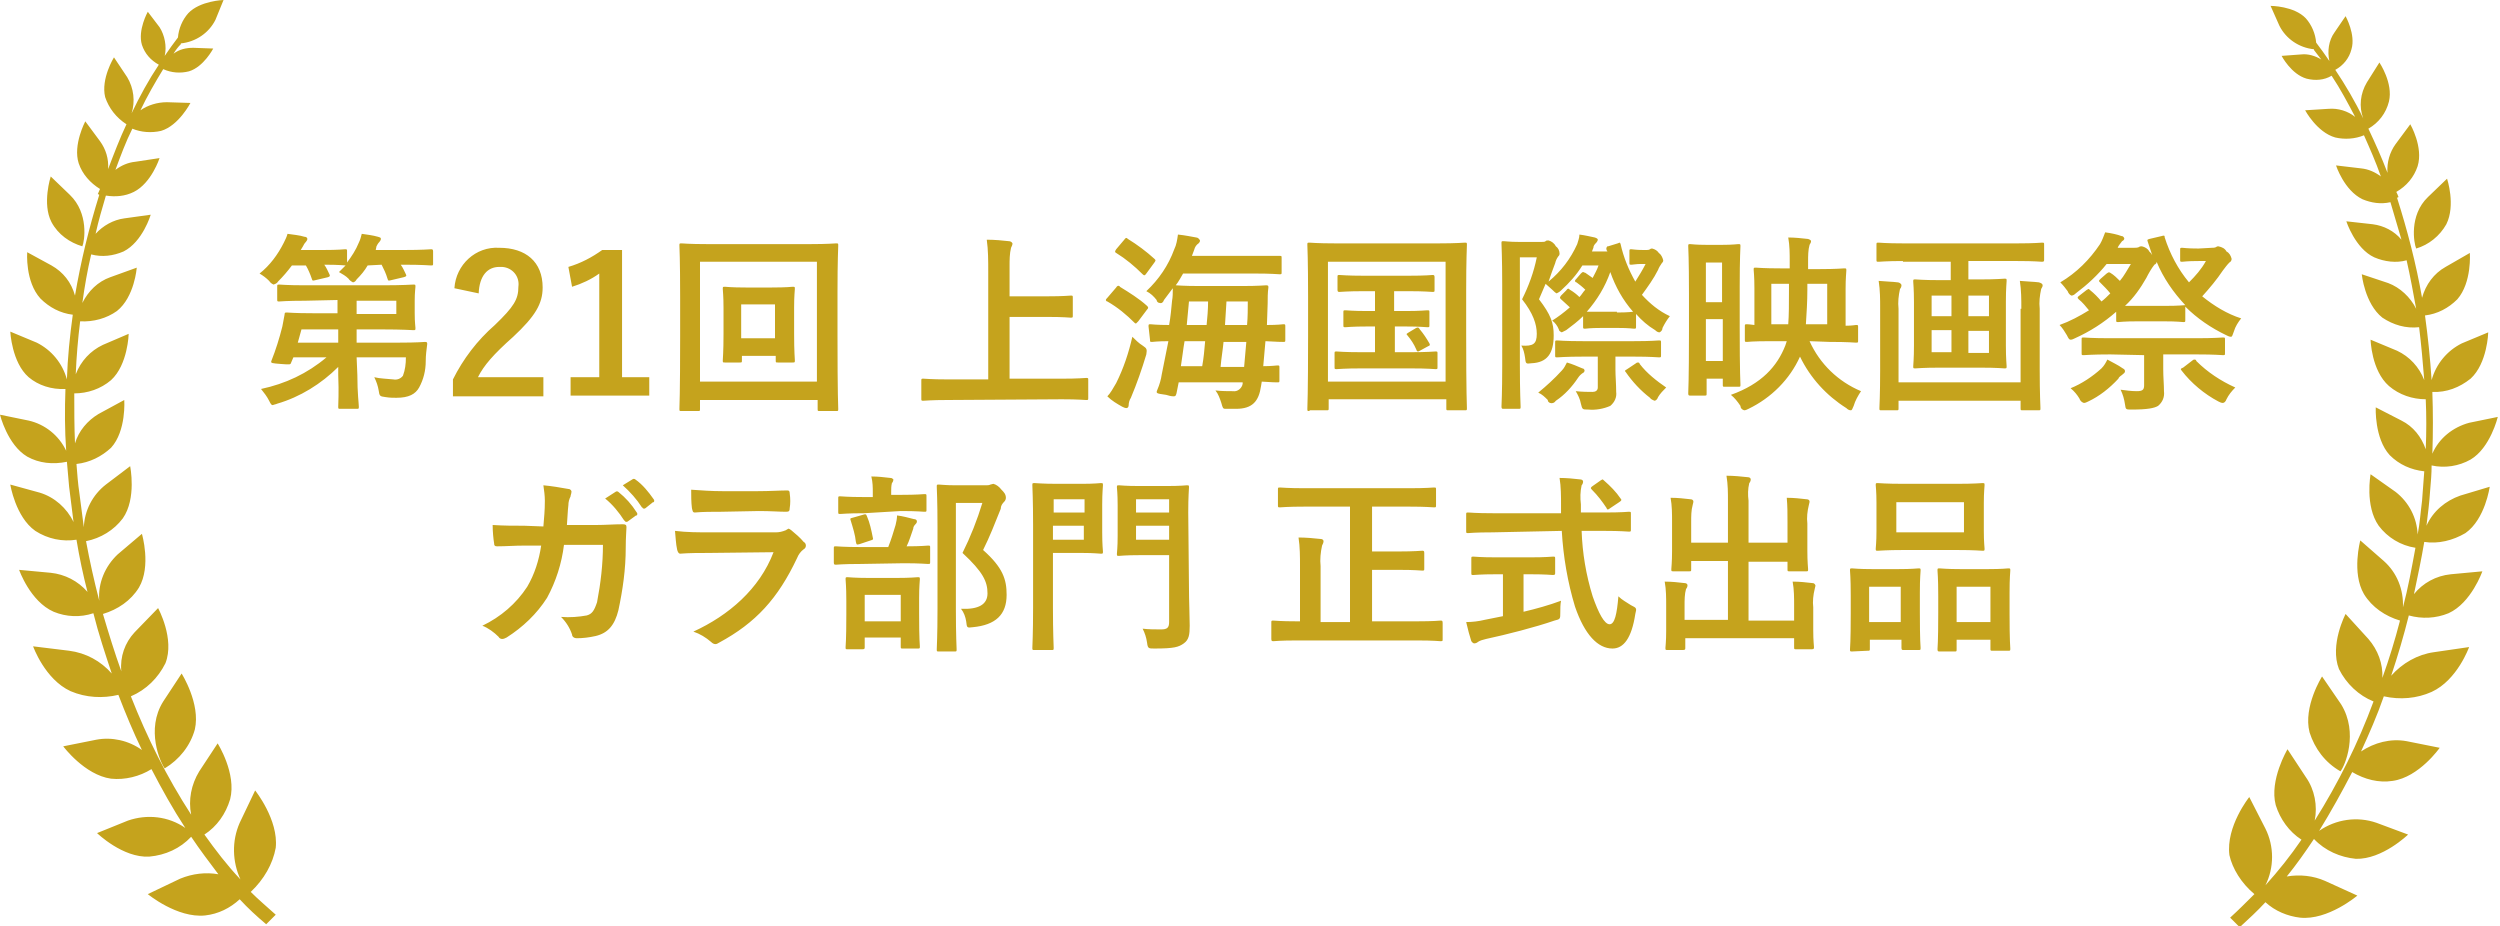 <svg xmlns="http://www.w3.org/2000/svg" viewBox="0 0 340 126">
<path d="M11.2,33.5c0.3-0.7,0.9-4.5-1.7-7l-2.6-2.5c0,0-1.2,3.7,0.1,6.2C7.9,31.9,9.5,33,11.2,33.5z
	 M37.5,115.3c0.4-3.8-2.8-7.8-2.8-7.8l-2.1,4.4c-1.1,2.5-1,5.3,0.1,7.7c-1.8-1.9-3.4-4-4.9-6.1c1.7-1.1,2.9-2.8,3.5-4.8
	c0.9-3.5-1.7-7.6-1.7-7.6l-2.5,3.8c-1.1,1.8-1.5,3.9-1.1,5.9c-3.3-5.1-6-10.5-8.2-16.1c2.1-0.9,3.7-2.5,4.7-4.5c1.3-3.3-1-7.5-1-7.5
	L18.3,86c-1.3,1.4-2,3.3-1.8,5.3c-0.9-2.5-1.7-5.1-2.5-7.8c2-0.6,3.8-1.8,4.9-3.6c1.7-2.9,0.4-7.3,0.4-7.3L16,75.4
	c-1.7,1.6-2.7,3.9-2.5,6.3c-0.7-2.7-1.3-5.4-1.8-8.1c2-0.4,3.8-1.5,5-3.1c1.9-2.7,1-7.1,1-7.1l-3.3,2.5c-1.8,1.4-2.9,3.5-3,5.8
	c-0.2-1.5-0.4-3-0.6-4.6c-0.2-1.3-0.3-2.7-0.4-4c1.8-0.2,3.4-1,4.7-2.2c2.1-2.3,1.8-6.5,1.8-6.5l-3.5,1.9c-1.5,0.9-2.7,2.3-3.2,4
	c-0.1-2.3-0.1-4.5-0.1-6.8c1.8,0,3.6-0.6,5-1.8c2.3-2.1,2.4-6.3,2.4-6.3L14,46.9c-1.7,0.8-3,2.2-3.7,4c0.1-2.4,0.3-4.8,0.6-7.2
	c1.8,0.1,3.6-0.4,5-1.4c2.4-1.9,2.7-5.9,2.7-5.9L15,37.7c-1.7,0.6-3,1.9-3.8,3.5c0.3-2.2,0.7-4.5,1.2-6.6c1.5,0.4,3,0.2,4.4-0.4
	c2.6-1.3,3.7-5,3.7-5l-3.6,0.5c-1.5,0.2-2.9,1-3.9,2.1c0.4-1.8,0.9-3.5,1.4-5.2c1.3,0.2,2.6,0.1,3.8-0.5c2.4-1.2,3.5-4.6,3.5-4.6
	L18.4,22c-1,0.1-1.9,0.5-2.7,1.1c0.7-1.9,1.4-3.8,2.3-5.6c1.2,0.5,2.6,0.6,3.9,0.3c2.4-0.7,4-3.8,4-3.8l-3.2-0.1
	c-1.3,0-2.6,0.4-3.6,1.1c0.9-1.9,2-3.8,3.1-5.6c1.1,0.5,2.3,0.6,3.5,0.3c2-0.6,3.3-3.1,3.3-3.1l-2.7-0.1c-1,0-1.9,0.2-2.7,0.8
	c0.3-0.5,0.6-0.9,1-1.3l0-0.1c2-0.2,3.8-1.4,4.7-3.2L30.4,0c0,0-3.2,0.1-4.8,1.8c-0.8,0.9-1.3,2.1-1.4,3.3c-0.6,0.8-1.2,1.6-1.8,2.5
	c0.3-1.3,0-2.8-0.7-3.9l-1.6-2.1c0,0-1.4,2.5-0.8,4.5c0.4,1.2,1.2,2.1,2.3,2.7c-1.4,2.1-2.6,4.3-3.7,6.6c0.5-1.6,0.3-3.4-0.6-4.9
	l-1.8-2.7c0,0-1.8,2.9-1.2,5.4c0.5,1.5,1.5,2.8,2.9,3.7c-0.9,1.9-1.7,4-2.5,6.1c0.1-1.4-0.3-2.7-1.1-3.8l-2-2.7c0,0-1.7,3.2-0.9,5.7
	c0.5,1.5,1.6,2.7,2.9,3.5c-0.1,0.2-0.2,0.5-0.3,0.7c0,0,0.1,0,0.2,0.1c-1.4,4.5-2.5,9-3.3,13.7c-0.5-1.8-1.6-3.2-3.2-4.1l-3.3-1.8
	c0,0-0.3,4,1.8,6.3c1.2,1.2,2.7,2,4.4,2.2c-0.4,2.9-0.7,5.8-0.8,8.8c-0.6-2.2-2.1-4-4.1-5l-3.6-1.5c0,0,0.2,4.2,2.5,6.2
	C5.2,52.4,7,53,8.9,52.9c-0.1,2.8-0.1,5.6,0.1,8.4c-1-2.1-2.9-3.6-5.1-4.1L0,56.4c0,0,1,4.1,3.7,5.7c1.6,0.9,3.5,1.1,5.4,0.7
	c0.1,1.1,0.2,2.3,0.3,3.4c0.2,1.6,0.4,3.2,0.6,4.8c-0.9-1.9-2.6-3.4-4.6-4l-4-1.1c0,0,0.7,4.4,3.4,6.3c1.7,1.1,3.7,1.5,5.6,1.2
	c0.4,2.4,0.9,4.8,1.5,7.1c-1.3-1.5-3.1-2.4-5-2.6l-4.3-0.4c0,0,1.5,4.3,4.7,5.7c1.7,0.7,3.6,0.8,5.4,0.2c0.7,2.8,1.6,5.5,2.5,8.2
	c-1.5-1.7-3.5-2.8-5.8-3.1l-4.9-0.6c0,0,1.6,4.5,5.1,6.1c2.1,0.9,4.4,1,6.5,0.5c1,2.6,2,5,3.2,7.5c-1.8-1.3-4.1-1.8-6.2-1.4
	l-4.5,0.9c0,0,2.9,3.9,6.5,4.4c1.9,0.2,3.9-0.3,5.5-1.3c1.4,2.7,2.9,5.4,4.6,8c-2.3-1.6-5.2-1.9-7.8-1l-4.2,1.7c0,0,3.5,3.4,7.1,3.2
	c2.2-0.2,4.2-1.1,5.7-2.7c1.2,1.8,2.5,3.5,3.7,5.1c-1.7-0.3-3.5-0.1-5.2,0.6l-4.4,2.1c0,0,4,3.3,7.8,2.9c1.8-0.2,3.4-1,4.7-2.2
	c1.1,1.2,2.3,2.3,3.6,3.4l1.3-1.3c-1.1-1-2.3-2-3.4-3.1C35.9,119.6,37.1,117.5,37.5,115.3z M22.2,95.4c-2.4,3.8-0.4,8.3,0.2,9.1
	c2-1.2,3.5-3.1,4.1-5.3c0.8-3.5-1.8-7.6-1.8-7.6L22.2,95.4z M332.7,30.5c1.3-2.6,0.1-6.2,0.1-6.2l-2.6,2.5c-2.6,2.5-1.9,6.3-1.6,7
	C330.3,33.3,331.8,32.1,332.7,30.5L332.7,30.5z M306.6,121.6c-1.1,1.1-2.2,2.2-3.3,3.2l1.3,1.3c1.2-1.1,2.4-2.2,3.5-3.4
	c1.3,1.2,3,1.9,4.7,2.1c3.8,0.4,7.8-3,7.8-3l-4.4-2c-1.6-0.7-3.4-0.9-5.2-0.6c1.3-1.6,2.5-3.3,3.7-5.1c1.5,1.6,3.6,2.5,5.7,2.7
	c3.6,0.1,7.1-3.3,7.1-3.3l-4.3-1.6c-2.6-0.9-5.5-0.5-7.8,1.1c1.6-2.6,3.1-5.3,4.5-8c1.7,1,3.6,1.5,5.5,1.2c3.6-0.5,6.4-4.5,6.4-4.5
	l-4.5-0.9c-2.2-0.4-4.4,0.2-6.2,1.4c1.1-2.4,2.2-4.9,3.1-7.5c2.2,0.5,4.5,0.3,6.5-0.6c3.5-1.6,5.1-6.1,5.1-6.1l-4.8,0.7
	c-2.2,0.3-4.3,1.5-5.8,3.2c0.9-2.7,1.7-5.4,2.4-8.2c1.8,0.5,3.7,0.4,5.4-0.3c3.1-1.4,4.6-5.7,4.6-5.7l-4.3,0.4c-2,0.2-3.8,1.2-5,2.7
	c0.5-2.4,1-4.7,1.4-7.1c1.9,0.3,3.9-0.2,5.6-1.2c2.7-1.9,3.3-6.3,3.3-6.3l-4,1.2c-2,0.7-3.7,2.1-4.6,4.1c0.2-1.6,0.4-3.2,0.5-4.8
	c0.1-1.1,0.2-2.3,0.2-3.4c1.8,0.4,3.7,0.1,5.3-0.8c2.7-1.6,3.7-5.8,3.7-5.8l-3.9,0.8c-2.2,0.6-4.1,2.1-5,4.2c0.1-2.8,0.1-5.6,0-8.4
	c1.9,0.1,3.7-0.6,5.2-1.8c2.3-2.1,2.4-6.3,2.4-6.3l-3.6,1.5c-2,1-3.5,2.8-4.1,5c-0.2-3-0.5-5.9-0.9-8.8c1.7-0.2,3.2-1,4.4-2.2
	c2-2.3,1.7-6.3,1.7-6.3l-3.3,1.9c-1.6,0.9-2.7,2.4-3.2,4.2c-0.8-4.6-2-9.2-3.4-13.6c0.2-0.1,0.2-0.1,0.2-0.1
	c-0.1-0.3-0.2-0.5-0.3-0.7c1.4-0.8,2.4-2,2.9-3.5c0.8-2.6-1-5.7-1-5.7l-2,2.7c-0.8,1.1-1.2,2.5-1.1,3.9c-0.8-2.1-1.7-4.1-2.6-6
	c1.4-0.8,2.4-2.1,2.8-3.7c0.6-2.5-1.3-5.3-1.3-5.3l-1.7,2.7c-0.9,1.5-1.1,3.3-0.5,4.9c-1.1-2.3-2.4-4.5-3.8-6.6
	c1.1-0.6,1.9-1.6,2.2-2.8c0.6-2-0.8-4.5-0.8-4.5l-1.5,2.2c-0.8,1.1-1,2.6-0.7,3.9c-0.6-0.9-1.2-1.7-1.8-2.5
	c-0.1-1.2-0.6-2.4-1.4-3.3c-1.6-1.7-4.8-1.7-4.8-1.7l1.2,2.7c0.9,1.8,2.7,3,4.7,3.2l0,0.1c0.3,0.4,0.7,0.9,1,1.3
	c-0.8-0.5-1.8-0.8-2.7-0.7l-2.7,0.2c0,0,1.3,2.5,3.4,3.1c1.2,0.3,2.4,0.2,3.4-0.4c1.2,1.8,2.2,3.7,3.2,5.6c-1-0.8-2.3-1.2-3.6-1.1
	l-3.2,0.2c0,0,1.6,3,4.1,3.7c1.3,0.3,2.7,0.2,3.9-0.3c0.8,1.8,1.6,3.6,2.3,5.6c-0.8-0.6-1.7-1-2.7-1.1l-3.4-0.4c0,0,1.1,3.4,3.6,4.6
	c1.2,0.5,2.5,0.7,3.8,0.4c0.5,1.7,1,3.4,1.5,5.1c-1-1.2-2.4-1.9-3.9-2.1l-3.6-0.4c0,0,1.2,3.7,3.8,4.9c1.4,0.6,3,0.8,4.4,0.4
	c0.5,2.2,0.9,4.4,1.3,6.6c-0.8-1.6-2.2-2.9-3.8-3.5l-3.6-1.2c0,0,0.4,4,2.8,5.9c1.5,1,3.2,1.5,5,1.3c0.3,2.4,0.5,4.8,0.7,7.2
	c-0.7-1.8-2-3.2-3.7-4l-3.6-1.5c0,0,0.1,4.2,2.5,6.3c1.4,1.2,3.2,1.8,5,1.8c0.1,2.2,0.1,4.5,0,6.8c-0.6-1.7-1.7-3.1-3.3-3.9
	l-3.5-1.8c0,0-0.2,4.2,1.9,6.5c1.3,1.3,2.9,2,4.7,2.2c-0.1,1.3-0.2,2.7-0.3,4c-0.2,1.5-0.3,3.1-0.6,4.6c-0.1-2.3-1.2-4.4-3-5.8
	l-3.4-2.4c0,0-0.8,4.3,1.1,7c1.2,1.6,3,2.7,5,3c-0.5,2.7-1,5.5-1.7,8.1c0.1-2.4-0.8-4.7-2.6-6.3l-3.2-2.8c0,0-1.2,4.4,0.5,7.3
	c1.1,1.8,2.9,3,4.9,3.6c-0.7,2.7-1.5,5.3-2.4,7.8c0.1-1.9-0.6-3.8-1.9-5.3l-3.1-3.4c0,0-2.2,4.2-0.9,7.5c1,2,2.7,3.6,4.7,4.4
	c-2.1,5.7-4.8,11.1-8,16.2c0.4-2,0-4.2-1.2-5.9l-2.5-3.8c0,0-2.5,4.2-1.6,7.6c0.6,1.9,1.8,3.6,3.5,4.7c-1.5,2.2-3.1,4.2-4.9,6.2
	c1.2-2.4,1.2-5.3,0-7.7l-2.2-4.3c0,0-3.2,4-2.7,7.9C303.6,118.1,304.8,120.1,306.6,121.6L306.6,121.6z M315.8,92
	c0,0-2.6,4.1-1.7,7.6c0.7,2.2,2.1,4.1,4.2,5.3c0.6-0.7,2.5-5.2,0.1-9.1L315.8,92z M50,36.1c-0.4,0.7-0.9,1.3-1.5,1.9
	c-0.1,0.2-0.3,0.4-0.5,0.4c-0.2-0.1-0.5-0.3-0.6-0.5c-0.4-0.4-0.8-0.6-1.3-0.9c0.3-0.3,0.6-0.6,0.9-0.9c-0.2,0-0.8-0.1-2.9-0.1
	c0.3,0.4,0.5,0.9,0.7,1.3c0.1,0.2,0.1,0.3-0.2,0.4l-1.7,0.4c-0.4,0.1-0.4,0.1-0.5-0.2c-0.2-0.6-0.5-1.3-0.8-1.8h-1.9
	c-0.6,0.8-1.2,1.5-1.9,2.2c-0.1,0.2-0.3,0.3-0.6,0.4c-0.2-0.1-0.4-0.2-0.6-0.5c-0.4-0.4-0.8-0.7-1.3-1c1.4-1.1,2.5-2.6,3.3-4.2
	c0.2-0.4,0.4-0.8,0.5-1.2c0.7,0.1,1.7,0.2,2.3,0.4c0.2,0,0.4,0.1,0.4,0.3c0,0.1-0.1,0.3-0.2,0.4c-0.2,0.2-0.3,0.4-0.4,0.6L40.9,34h3
	c2.2,0,2.9-0.1,3-0.1c0.3,0,0.3,0,0.3,0.3v1.5c0.6-0.8,1.2-1.7,1.6-2.7c0.2-0.4,0.3-0.8,0.4-1.2c0.7,0.1,1.5,0.2,2.2,0.4
	c0.3,0.1,0.4,0.1,0.4,0.3c0,0.1-0.1,0.3-0.2,0.4c-0.2,0.2-0.3,0.4-0.4,0.6L51.1,34h3.8c2.6,0,3.6-0.1,3.7-0.1c0.2,0,0.3,0,0.3,0.3
	v1.6c0,0.3,0,0.3-0.3,0.3c-0.2,0-1.1-0.1-3.7-0.1h-0.4c0.3,0.4,0.5,0.9,0.7,1.3c0.1,0.2,0.1,0.3-0.3,0.4l-1.7,0.4
	c-0.4,0.1-0.4,0.1-0.5-0.2c-0.2-0.7-0.5-1.3-0.8-1.9L50,36.1L50,36.1z M41.5,40.9c-2.5,0-3.4,0.1-3.5,0.1c-0.3,0-0.3,0-0.3-0.3V39
	c0-0.3,0-0.3,0.3-0.3c0.2,0,1,0.1,3.5,0.1h10.6c2.7,0,4-0.1,4.1-0.1c0.3,0,0.3,0,0.3,0.3c0,0.2-0.1,0.7-0.1,1.9v1.7
	c0,1.3,0.1,1.8,0.1,2c0,0.3,0,0.3-0.3,0.3c-0.1,0-1.5-0.1-4.1-0.1h-3.6l0,1.8h5.7c2.6,0,3.5-0.1,3.6-0.1c0.3,0,0.3,0.1,0.3,0.3
	c-0.1,0.8-0.2,1.5-0.2,2.3c0,1.3-0.3,2.5-0.9,3.6c-0.5,0.9-1.4,1.4-3.1,1.4c-0.4,0-0.9,0-1.5-0.1c-0.7-0.1-0.8-0.1-0.9-0.9
	c-0.1-0.6-0.3-1.2-0.6-1.8c0.8,0.2,1.7,0.2,2.6,0.3c0.5,0.1,1-0.1,1.3-0.5c0.3-0.8,0.4-1.6,0.4-2.5h-6.7l0.1,2.4
	c0,2.5,0.2,3.9,0.2,4.3c0,0.3,0,0.3-0.3,0.3h-2.2c-0.3,0-0.3,0-0.3-0.3c0-0.5,0.1-1.8,0-4.3l0-1.1c-2.3,2.3-5.2,4.1-8.3,5
	c-0.2,0.1-0.4,0.1-0.6,0.2c-0.2,0-0.3-0.2-0.5-0.6c-0.3-0.6-0.7-1.1-1.1-1.6c3.3-0.7,6.3-2.1,8.9-4.3h-4.5l-0.3,0.7
	c-0.1,0.3-0.1,0.3-1.4,0.2c-1.2-0.1-1.4-0.1-1.3-0.4c0.6-1.5,1.1-3.1,1.5-4.7c0.1-0.5,0.2-1,0.3-1.6c0-0.3,0.1-0.3,0.3-0.3
	c0.2,0,1,0.1,3.5,0.1h3.4l0-1.8L41.5,40.9L41.5,40.9z M46,46.6l0-1.8H41l-0.5,1.8H46L46,46.6z M48.5,40.9l0,1.8h5.4v-1.8H48.5
	L48.5,40.9z M61.8,39.2c0.2-3.2,2.9-5.7,6.1-5.5c3.6,0,5.9,1.9,5.9,5.4c0,2.2-1,3.9-4,6.7c-2.7,2.4-4,3.9-4.8,5.5h8.9v2.6H61.6v-2.3
	c1.4-2.8,3.3-5.3,5.7-7.4c2.6-2.5,3.2-3.5,3.2-5.2c0.2-1.4-0.8-2.6-2.2-2.7c-0.1,0-0.3,0-0.4,0c-1.6,0-2.7,1.2-2.8,3.6L61.8,39.2z
	 M84.6,51.3h3.7v2.5H77.6v-2.5h3.9V37.2c-1.1,0.8-2.4,1.4-3.7,1.8l-0.5-2.7c1.7-0.5,3.2-1.3,4.6-2.3h2.7L84.6,51.3L84.6,51.3z
	 M95.2,55.6c0,0.3,0,0.3-0.3,0.3h-2.2c-0.3,0-0.3,0-0.3-0.3c0-0.2,0.1-1.9,0.1-10v-5.1c0-5.2-0.1-7-0.1-7.1c0-0.3,0-0.3,0.3-0.3
	c0.2,0,1,0.1,3.5,0.1h14c2.4,0,3.3-0.1,3.5-0.1c0.3,0,0.3,0,0.3,0.3c0,0.2-0.1,2-0.1,6.3v6c0,8,0.1,9.8,0.1,9.9c0,0.3,0,0.3-0.3,0.3
	h-2.2c-0.3,0-0.3,0-0.3-0.3v-1.2H95.2L95.2,55.6L95.2,55.6z M95.2,35.6v16.3h15.9V35.6L95.2,35.6L95.2,35.6z M108,45.4
	c0,2.5,0.1,3.4,0.1,3.6c0,0.3,0,0.3-0.3,0.3h-2c-0.3,0-0.3,0-0.3-0.3v-0.6h-4.6v0.6c0,0.3,0,0.3-0.3,0.3h-2c-0.3,0-0.3,0-0.3-0.3
	c0-0.2,0.1-1.1,0.1-3.6v-3.5c0-1.7-0.1-2.4-0.1-2.6c0-0.3,0-0.3,0.3-0.3c0.2,0,0.8,0.1,2.8,0.1h3.6c2,0,2.7-0.1,2.8-0.1
	c0.3,0,0.3,0,0.3,0.3c0,0.2-0.1,0.9-0.1,2.5L108,45.4L108,45.4z M100.8,41.3V46h4.6v-4.6H100.8L100.8,41.3z M128.9,54.4
	c-2.3,0-3.1,0.1-3.3,0.1c-0.3,0-0.3,0-0.3-0.3v-2.4c0-0.3,0-0.3,0.3-0.3c0.2,0,1,0.1,3.3,0.1h5.5V36.9c0-1.4,0-2.9-0.2-4.3
	c1,0,2.2,0.1,3,0.2c0.2,0,0.4,0.1,0.5,0.3c0,0.2-0.1,0.4-0.2,0.6c-0.2,0.8-0.2,1.7-0.2,2.5v4.1h5.1c2.3,0,3-0.1,3.2-0.1
	c0.3,0,0.3,0,0.3,0.3v2.4c0,0.3,0,0.3-0.3,0.3c-0.2,0-0.9-0.1-3.2-0.1h-5.1v8.4h7.1c2.3,0,3.1-0.1,3.3-0.1c0.3,0,0.3,0,0.3,0.3v2.4
	c0,0.3,0,0.3-0.3,0.3c-0.2,0-1-0.1-3.3-0.1L128.9,54.4L128.9,54.4z M151.8,39.1c0.1-0.2,0.3-0.3,0.4-0.2c0,0,0.1,0,0.1,0.1
	c1.3,0.8,2.6,1.6,3.7,2.6c0.2,0.2,0.2,0.3,0,0.5l-1.2,1.6c-0.1,0.1-0.2,0.2-0.3,0.3c-0.1,0-0.2-0.1-0.2-0.1
	c-1.1-1.1-2.3-2.1-3.7-2.9c-0.1,0-0.2-0.1-0.2-0.2c0-0.1,0.1-0.2,0.2-0.3L151.8,39.1z M151.8,52.1c1-2,1.7-4.1,2.2-6.3
	c0.4,0.4,0.9,0.9,1.4,1.2c0.6,0.4,0.6,0.5,0.5,1.2c-0.6,2-1.3,4-2.1,5.9c-0.2,0.3-0.3,0.7-0.3,1c0,0.2-0.1,0.4-0.3,0.4
	c-0.2,0-0.4-0.1-0.6-0.2c-0.7-0.4-1.4-0.8-2-1.4C151,53.5,151.4,52.8,151.8,52.1L151.8,52.1z M152.9,32.6c0.2-0.3,0.3-0.3,0.5-0.1
	c1.3,0.8,2.5,1.7,3.6,2.7c0.2,0.2,0.2,0.2,0,0.5l-1.1,1.5c-0.2,0.3-0.3,0.3-0.5,0.1c-1.1-1.1-2.3-2.1-3.6-2.9
	c-0.2-0.1-0.2-0.2,0-0.5L152.9,32.6z M156.2,44.4c0-0.3,0-0.3,0.3-0.3c0.1,0,0.8,0.1,2.5,0.1c0.2-1.1,0.3-2.2,0.4-3.3
	c0.1-0.5,0.1-1.1,0.1-1.7c-0.4,0.5-0.8,1.1-1.2,1.6c-0.1,0.3-0.3,0.5-0.6,0.4c-0.2,0-0.4-0.2-0.4-0.4c-0.4-0.5-0.8-0.9-1.4-1.2
	c1.7-1.6,3-3.5,3.8-5.7c0.3-0.6,0.4-1.3,0.5-2c1,0.1,1.9,0.3,2.5,0.4c0.2,0,0.4,0.2,0.5,0.4c0,0.2-0.1,0.3-0.2,0.4
	c-0.3,0.2-0.5,0.5-0.6,0.9c-0.1,0.3-0.2,0.5-0.3,0.8h8.5c2.4,0,3.2,0,3.4,0c0.3,0,0.3,0,0.3,0.3v1.9c0,0.3,0,0.3-0.3,0.3
	c-0.2,0-1-0.1-3.4-0.1h-9.7c-0.3,0.5-0.6,1.1-1,1.6c0.2,0,1,0.1,3.3,0.1h5.7c2.3,0,3.1-0.1,3.3-0.1c0.3,0,0.3,0.1,0.3,0.3
	c-0.1,0.7-0.1,1.5-0.1,2.2l-0.1,2.9c1.5,0,2.1-0.1,2.2-0.1c0.3,0,0.3,0,0.3,0.3v1.8c0,0.3,0,0.3-0.3,0.3c-0.1,0-0.8,0-2.4-0.1
	c-0.1,1.1-0.2,2.3-0.3,3.4c1.2,0,1.7-0.1,1.9-0.1c0.3,0,0.3,0,0.3,0.3v1.7c0,0.3,0,0.3-0.3,0.3c-0.1,0-0.7,0-2.1-0.1l-0.1,0.6
	c-0.3,2.1-1.2,3.1-3.4,3.1c-0.8,0-1.1,0-1.4,0c-0.4,0-0.4-0.1-0.6-0.8c-0.2-0.6-0.4-1.2-0.8-1.7c0.8,0.1,1.8,0.1,2.4,0.1
	c0.6,0.1,1.2-0.4,1.3-1c0-0.1,0-0.2,0-0.2h-8.7c-0.1,0.5-0.2,1-0.3,1.5c-0.1,0.3-0.1,0.4-0.4,0.4c-0.3,0-0.7-0.1-1-0.2
	c-1.4-0.2-1.4-0.2-1.2-0.7c0.3-0.7,0.5-1.4,0.6-2.1c0.3-1.5,0.6-3,0.9-4.5c-1.5,0-2.1,0.1-2.2,0.1c-0.3,0-0.3,0-0.3-0.3L156.2,44.4
	L156.2,44.4z M163.5,49.8c0.2-1.1,0.3-2.2,0.4-3.4h-2.8c-0.2,1.1-0.3,2.2-0.5,3.4H163.5L163.5,49.8z M161.7,41
	c-0.1,1.1-0.2,2.1-0.3,3.2h2.7c0.1-1,0.2-2.1,0.2-3.2H161.7z M166.4,46.5c-0.1,1.1-0.3,2.2-0.4,3.4h3.2c0.1-1.1,0.2-2.2,0.3-3.4
	H166.4L166.4,46.5z M166.8,41l-0.2,3.2h3c0.1-1.1,0.1-2.2,0.1-3.2H166.8z M178.1,55.9c-0.3,0-0.3,0-0.3-0.3c0-0.2,0.1-1.9,0.1-10
	v-5.2c0-5.1-0.1-7-0.1-7.1c0-0.3,0-0.3,0.3-0.3c0.2,0,1,0.1,3.5,0.1h14.1c2.4,0,3.3-0.1,3.5-0.1c0.3,0,0.3,0,0.3,0.3
	c0,0.2-0.1,2-0.1,6.2v6c0,8.1,0.1,9.8,0.1,10c0,0.3,0,0.3-0.3,0.3h-2.2c-0.3,0-0.3,0-0.3-0.3v-1.2h-16v1.2c0,0.3,0,0.3-0.3,0.3
	H178.1L178.1,55.9z M180.6,51.9h16V35.6h-16L180.6,51.9L180.6,51.9z M191.1,42.3c2.1,0,2.8-0.1,3-0.1c0.3,0,0.3,0,0.3,0.3v1.7
	c0,0.3,0,0.3-0.3,0.3c-0.2,0-0.9-0.1-3-0.1h-1.4v3.5h2.1c2.4,0,3.2-0.1,3.4-0.1c0.3,0,0.3,0,0.3,0.3v1.8c0,0.3,0,0.3-0.3,0.3
	c-0.2,0-0.9-0.1-3.4-0.1h-6.6c-2.4,0-3.2,0.1-3.4,0.1c-0.3,0-0.3,0-0.3-0.3v-1.8c0-0.3,0-0.3,0.3-0.3c0.2,0,0.9,0.1,3.4,0.1h1.8
	v-3.5h-1c-2.1,0-2.9,0.1-3,0.1c-0.3,0-0.3,0-0.3-0.3v-1.7c0-0.3,0-0.3,0.3-0.3c0.2,0,0.9,0.1,3,0.1h1v-2.7h-1.5
	c-2.3,0-3.1,0.1-3.3,0.1c-0.2,0-0.3,0-0.3-0.3v-1.7c0-0.3,0-0.3,0.3-0.3c0.2,0,1,0.1,3.3,0.1h6c2.4,0,3.2-0.1,3.3-0.1
	c0.2,0,0.3,0,0.3,0.3v1.7c0,0.3,0,0.3-0.3,0.3c-0.2,0-1-0.1-3.3-0.1h-1.9v2.7L191.1,42.3L191.1,42.3z M192.6,44.6
	c0.3-0.1,0.3-0.1,0.5,0.2c0.5,0.6,0.9,1.2,1.3,1.9c0.1,0.2,0.1,0.3-0.2,0.4l-1.1,0.6c-0.3,0.2-0.4,0.1-0.5-0.2
	c-0.3-0.7-0.7-1.3-1.2-1.9c-0.2-0.2-0.1-0.2,0.2-0.4L192.6,44.6z M223.9,34c0.2,0,0.3,0,0.5-0.1c0.1-0.1,0.2-0.1,0.3-0.1
	c0.4,0.1,0.7,0.3,0.9,0.6c0.3,0.2,0.5,0.6,0.6,1c0,0.2-0.1,0.3-0.2,0.4c-0.2,0.3-0.4,0.6-0.5,0.9c-0.6,1.2-1.4,2.3-2.2,3.4
	c1.1,1.2,2.3,2.2,3.8,2.9c-0.4,0.5-0.7,1-1,1.6c0,0.3-0.2,0.5-0.4,0.6c-0.2,0-0.4-0.1-0.6-0.3c-1-0.6-1.8-1.3-2.6-2.2v1.7
	c0,0.3,0,0.3-0.3,0.3c-0.2,0-0.6-0.1-2.2-0.1h-2.2c-1.6,0-2.1,0.1-2.2,0.1c-0.3,0-0.3,0-0.3-0.3v-1.4c-0.7,0.7-1.5,1.3-2.3,1.9
	c-0.2,0.1-0.4,0.2-0.6,0.3c-0.2-0.1-0.4-0.2-0.4-0.4c-0.2-0.5-0.5-0.9-0.9-1.2c0.8-0.5,1.6-1.1,2.4-1.8c-0.4-0.4-0.8-0.7-1.2-1.1
	c-0.2-0.2-0.2-0.2,0-0.5l0.7-0.7c0.2-0.3,0.3-0.3,0.5-0.1c0.5,0.3,0.9,0.6,1.3,1c0.3-0.3,0.5-0.7,0.8-1c-0.4-0.4-0.8-0.7-1.2-1
	c-0.1,0-0.2-0.1-0.2-0.2c0-0.1,0.1-0.2,0.2-0.3l0.6-0.7c0.1-0.1,0.2-0.2,0.3-0.2c0.1,0,0.2,0.1,0.3,0.1c0.3,0.2,0.7,0.5,1,0.7
	c0.3-0.6,0.6-1.1,0.8-1.7h-2.2c-0.8,1.3-1.8,2.4-2.9,3.4c-0.2,0.2-0.4,0.3-0.6,0.4c-0.2-0.1-0.4-0.3-0.6-0.5
	c-0.3-0.3-0.6-0.5-0.9-0.8l-0.9,2.1c1.6,2.1,2,3.2,2,4.9c0,2.5-0.9,3.7-3,3.8c-0.8,0.1-0.8,0.1-0.9-0.8c-0.1-0.6-0.2-1.1-0.5-1.6
	c1.6,0.1,2.1-0.2,2.1-1.6c0-1.3-0.5-2.8-2-4.7c0.9-1.8,1.6-3.7,2-5.7h-2.3v14.7c0,3.6,0.1,5.4,0.1,5.6c0,0.3,0,0.3-0.3,0.3h-2
	c-0.2,0-0.3,0-0.3-0.3c0-0.2,0.1-1.9,0.1-5.5V38.7c0-3.6-0.1-5.4-0.1-5.6c0-0.3,0-0.3,0.3-0.3c0.2,0,0.8,0.1,2,0.1h3.2
	c0.2,0,0.4,0,0.5-0.1c0.1-0.1,0.2-0.1,0.4-0.1c0.4,0.1,0.8,0.4,1,0.8c0.3,0.2,0.5,0.6,0.5,1c0,0.2-0.1,0.3-0.2,0.4
	c-0.2,0.3-0.3,0.5-0.4,0.9c-0.3,0.8-0.6,1.6-0.9,2.5c1.7-1.4,3-3.1,3.9-5.1c0.1-0.4,0.3-0.8,0.3-1.3c0.8,0.1,1.6,0.3,2.1,0.4
	c0.3,0.1,0.4,0.2,0.4,0.3c0,0.1-0.1,0.3-0.2,0.4c-0.2,0.2-0.4,0.4-0.4,0.7l-0.2,0.5h2.1c0-0.1-0.1-0.1-0.1-0.2
	c-0.1-0.2,0-0.4,0.1-0.5c0,0,0.1,0,0.1,0l1.3-0.4c0.3-0.1,0.3-0.2,0.4,0.1c0.4,1.8,1.1,3.5,2,5.1c0.5-0.8,1-1.6,1.4-2.4h-0.6
	c-0.7,0-1.1,0.1-1.3,0.1c-0.3,0-0.3,0-0.3-0.3v-1.5c0-0.3,0-0.3,0.3-0.3c0.2,0,0.5,0.1,1.6,0.1L223.9,34L223.9,34z M212.4,50.4
	c0.3-0.3,0.5-0.7,0.7-1.1c0.7,0.2,1.4,0.5,2.1,0.8c0.2,0,0.3,0.2,0.3,0.3c0,0.1-0.1,0.3-0.2,0.3c-0.3,0.2-0.5,0.4-0.7,0.7
	c-0.8,1.2-1.8,2.3-3,3.1c-0.2,0.3-0.5,0.4-0.8,0.3c-0.2-0.1-0.3-0.2-0.3-0.4c-0.4-0.4-0.8-0.8-1.3-1
	C210.3,52.5,211.4,51.5,212.4,50.4z M215.3,48.5c-2.4,0-3.3,0.1-3.5,0.1c-0.3,0-0.3,0-0.3-0.3v-1.7c0-0.3,0-0.3,0.3-0.3
	c0.2,0,1,0.1,3.5,0.1h6.9c2.4,0,3.3-0.1,3.4-0.1c0.3,0,0.3,0,0.3,0.3v1.7c0,0.3,0,0.3-0.3,0.3c-0.2,0-1-0.1-3.4-0.1h-2.5v1.8
	c0,0.8,0.1,2,0.1,3c0.1,0.7-0.2,1.4-0.8,1.9c-0.9,0.4-2,0.6-3,0.5c-0.8,0-0.8,0-1-0.8c-0.1-0.6-0.4-1.2-0.7-1.7
	c0.9,0.1,1.8,0.1,2.3,0.1c0.4,0,0.7-0.2,0.7-0.6c0,0,0-0.1,0-0.1v-4.1L215.3,48.5L215.3,48.5z M219.9,42.5c1.6,0,2-0.1,2.2-0.1
	c-1.4-1.6-2.4-3.4-3.1-5.4c-0.7,2-1.8,3.8-3.2,5.4c0.3,0,0.9,0,1.9,0H219.9L219.9,42.5z M222.5,49.4c0.1-0.1,0.2-0.1,0.3-0.1
	c0.1,0,0.2,0.1,0.2,0.2c1,1.3,2.3,2.3,3.6,3.2c-0.4,0.4-0.8,0.8-1.1,1.3c-0.1,0.3-0.3,0.5-0.5,0.5c-0.2-0.1-0.5-0.2-0.6-0.4
	c-1.3-1-2.4-2.2-3.3-3.5c-0.2-0.2-0.1-0.2,0.2-0.4L222.5,49.4z M236.6,44.4c0,6.6,0.1,7.7,0.1,7.9c0,0.3,0,0.3-0.3,0.3h-1.8
	c-0.3,0-0.3,0-0.3-0.3v-0.8h-2.2v2c0,0.3,0,0.3-0.3,0.3h-1.9c-0.2,0-0.3,0-0.3-0.3c0-0.2,0.1-1.6,0.1-8.5V40c0-4.9-0.1-6.3-0.1-6.5
	c0-0.3,0-0.3,0.3-0.3c0.2,0,0.6,0.1,2.2,0.1h2.1c1.5,0,2-0.1,2.2-0.1c0.3,0,0.3,0,0.3,0.3c0,0.2-0.1,1.5-0.1,5.5L236.6,44.4
	L236.6,44.4z M232,35.7v5.4h2.2v-5.4H232z M234.3,49.1v-5.7H232v5.7H234.3z M246.1,46.4c1.4,3.1,3.9,5.5,7,6.8c-0.4,0.6-0.8,1.3-1,2
	c-0.2,0.4-0.2,0.6-0.4,0.6c-0.2,0-0.4-0.1-0.6-0.3c-2.7-1.7-4.9-4.1-6.3-7c-1.4,3.1-3.9,5.6-7,7.1c-0.2,0.1-0.4,0.2-0.6,0.2
	c-0.3-0.1-0.5-0.3-0.5-0.6c-0.4-0.6-0.8-1.1-1.3-1.5c4.2-1.5,6.3-3.9,7.4-6.7l0.2-0.6h-2.2c-2.5,0-3.1,0.1-3.2,0.1
	c-0.3,0-0.3,0-0.3-0.3v-1.8c0-0.3,0-0.3,0.3-0.3c0.1,0,0.3,0,1,0.1v-5c0-1.6-0.1-2.4-0.1-2.5c0-0.3,0-0.3,0.3-0.3
	c0.2,0,1,0.1,3.4,0.1h1.2v-0.9c0-1.1,0-2.2-0.2-3.3c0.9,0,1.8,0.1,2.7,0.2c0.3,0.1,0.4,0.2,0.4,0.3c0,0.2-0.1,0.3-0.2,0.5
	c-0.2,0.7-0.2,1.5-0.2,2.3v1h1.6c2.3,0,3.1-0.1,3.3-0.1c0.3,0,0.3,0,0.3,0.3c0,0.2-0.1,1-0.1,2.5v5c0.9,0,1.3-0.1,1.4-0.1
	c0.3,0,0.3,0,0.3,0.3v1.8c0,0.3,0,0.3-0.3,0.3c-0.2,0-1-0.1-3.6-0.1L246.1,46.4L246.1,46.4z M243.3,38.6h-2.4v5.5h2.3
	c0.1-1.2,0.1-2.8,0.1-4.7L243.3,38.6L243.3,38.6z M248.5,44.1v-5.5h-2.7v0.8c0,1.6-0.1,3.2-0.2,4.7H248.5z M258.8,35.5
	c-2.3,0-3.1,0.1-3.3,0.1c-0.3,0-0.3,0-0.3-0.3v-2c0-0.3,0-0.3,0.3-0.3c0.2,0,1,0.1,3.3,0.1h15.6c2.4,0,3.1-0.1,3.3-0.1
	c0.3,0,0.3,0,0.3,0.3v2c0,0.2,0,0.3-0.3,0.3c-0.2,0-0.9-0.1-3.3-0.1h-6.7v2.5h1.6c2.3,0,3.1-0.1,3.3-0.1c0.3,0,0.3,0,0.3,0.3
	c0,0.2-0.1,1-0.1,2.8V47c0,1.8,0.1,2.6,0.1,2.8c0,0.3,0,0.3-0.3,0.3c-0.2,0-0.9-0.1-3.3-0.1h-5.5c-2.3,0-3.1,0.1-3.3,0.1
	c-0.3,0-0.3,0-0.3-0.3c0-0.2,0.1-1,0.1-2.8v-5.9c0-1.8-0.1-2.6-0.1-2.8c0-0.3,0-0.3,0.3-0.3c0.2,0,1,0.1,3.3,0.1h1.5v-2.5H258.8
	L258.8,35.5z M274.9,42c0-1.3,0-2.5-0.2-3.8c1,0.1,1.8,0.1,2.6,0.2c0.3,0.1,0.5,0.2,0.5,0.4c0,0.2-0.1,0.3-0.2,0.5
	c-0.2,0.9-0.3,1.8-0.2,2.7v8.3c0,3.3,0.1,5,0.1,5.2c0,0.3,0,0.3-0.3,0.3h-2.1c-0.3,0-0.3,0-0.3-0.3v-1h-16.6v1c0,0.3,0,0.3-0.3,0.3
	h-2c-0.3,0-0.3,0-0.3-0.3c0-0.2,0.1-1.8,0.1-5.1v-8.5c0-1.2,0-2.4-0.2-3.7c1,0.1,1.8,0.1,2.6,0.2c0.2,0,0.5,0.2,0.5,0.4
	c0,0.2-0.1,0.4-0.2,0.5c-0.2,0.9-0.3,1.8-0.2,2.7v10h16.6V42L274.9,42z M265.4,43v-2.8h-2.7V43L265.4,43L265.4,43z M265.4,47.9v-3
	h-2.7v3H265.4L265.4,47.9z M267.7,40.2V43h2.8v-2.8L267.7,40.2L267.7,40.2z M270.5,45h-2.8v3h2.8L270.5,45L270.5,45z M300.8,33.7
	c0.2,0,0.4,0,0.6-0.1c0.1-0.1,0.2-0.1,0.3-0.1c0.5,0.1,0.9,0.3,1.1,0.7c0.4,0.2,0.6,0.6,0.7,1c0,0.2-0.1,0.4-0.3,0.5
	c-0.3,0.3-0.6,0.7-0.9,1.1c-0.8,1.2-1.8,2.4-2.8,3.5c1.6,1.3,3.4,2.4,5.3,3c-0.4,0.5-0.8,1.1-1,1.8c-0.2,0.5-0.2,0.7-0.4,0.7
	c-0.2,0-0.4-0.1-0.6-0.2c-2.1-1-4-2.3-5.6-3.9v1.8c0,0.3,0,0.3-0.3,0.3c-0.2,0-0.7-0.1-2.6-0.1h-3.6c-1.9,0-2.4,0.1-2.6,0.1
	c-0.3,0-0.3,0-0.3-0.3v-1.1c-1.7,1.5-3.6,2.7-5.6,3.6c-0.2,0.1-0.4,0.2-0.6,0.2c-0.2,0-0.3-0.2-0.5-0.6c-0.3-0.5-0.6-1-1-1.4
	c1.4-0.5,2.7-1.2,4-2c-0.4-0.5-0.9-1.1-1.4-1.5c-0.2-0.2-0.2-0.3,0.1-0.5l0.9-0.7c0.1-0.1,0.2-0.1,0.3-0.2c0.1,0,0.2,0.1,0.3,0.2
	c0.5,0.4,1,0.9,1.5,1.5c0.4-0.3,0.8-0.7,1.2-1.1c-0.4-0.5-0.9-1-1.4-1.5c-0.2-0.2-0.2-0.2,0.1-0.5l0.8-0.7c0.3-0.2,0.3-0.2,0.5-0.1
	c0.5,0.3,0.9,0.7,1.3,1.1c0.6-0.7,1-1.5,1.5-2.3h-3.3c-1.2,1.5-2.6,2.8-4.2,4c-0.2,0.2-0.4,0.3-0.6,0.3c-0.2-0.1-0.4-0.3-0.5-0.6
	c-0.3-0.4-0.6-0.8-1-1.2c2.2-1.3,4-3.1,5.4-5.2c0.3-0.5,0.5-1.1,0.7-1.6c0.8,0.1,1.7,0.3,2.2,0.5c0.2,0,0.3,0.1,0.4,0.3
	c0,0.2-0.1,0.3-0.3,0.4c-0.2,0.3-0.5,0.6-0.6,0.9h2.2c0.2,0,0.5,0,0.7-0.1c0.1-0.1,0.2-0.1,0.4-0.1c0.4,0.1,0.8,0.3,1,0.7
	c0.2,0.2,0.3,0.3,0.4,0.5c-0.2-0.6-0.4-1.2-0.6-1.8c-0.1-0.3-0.1-0.3,0.2-0.4l1.7-0.4c0.3-0.1,0.4-0.1,0.4,0.2
	c0.7,2.2,1.8,4.3,3.3,6.1c0.9-0.9,1.7-1.8,2.3-2.9H299c-1.6,0-2.1,0.1-2.2,0.1c-0.3,0-0.3,0-0.3-0.3V34c0-0.3,0-0.3,0.3-0.3
	c0.2,0,0.6,0.1,2.2,0.1L300.8,33.7L300.8,33.7z M288.7,50.1c0.2,0.1,0.3,0.2,0.3,0.4c0,0.2-0.2,0.3-0.3,0.4
	c-0.2,0.2-0.5,0.3-0.6,0.6c-1.2,1.3-2.6,2.4-4.1,3.1c-0.2,0.1-0.4,0.2-0.6,0.2c-0.3-0.1-0.5-0.3-0.6-0.6c-0.3-0.5-0.7-1-1.2-1.4
	c1.5-0.6,3-1.6,4.2-2.7c0.4-0.4,0.6-0.8,0.8-1.2C287.3,49.3,288,49.6,288.7,50.1L288.7,50.1z M287,48.2c-2.5,0-3.4,0.1-3.6,0.1
	c-0.3,0-0.3,0-0.3-0.3v-1.8c0-0.3,0-0.3,0.3-0.3c0.2,0,1,0.1,3.6,0.1h11.7c2.5,0,3.4-0.1,3.6-0.1c0.3,0,0.3,0,0.3,0.3v1.8
	c0,0.3,0,0.3-0.3,0.3c-0.2,0-1-0.1-3.6-0.1h-4.5v2c0,1.1,0.1,2.1,0.1,3c0.1,0.8-0.2,1.5-0.8,2c-0.5,0.3-1.4,0.5-3.6,0.5
	c-0.8,0-0.8,0-0.9-0.7c-0.1-0.7-0.3-1.4-0.6-2c0.7,0.1,1.5,0.2,2.2,0.2c0.8,0,1-0.2,1-0.8v-4.1L287,48.2L287,48.2z M294.5,41.6
	c1.9,0,2.4-0.1,2.7-0.1c-1.6-1.7-3-3.7-3.9-5.9c0,0.2-0.1,0.3-0.3,0.4c-0.4,0.5-0.8,1.2-1.1,1.8c-0.8,1.4-1.7,2.7-2.9,3.8
	c0.4,0,1,0,1.9,0H294.5L294.5,41.6z M298.2,49c0.1-0.1,0.2-0.1,0.3-0.1c0.1,0,0.2,0.1,0.2,0.2c1.5,1.5,3.3,2.7,5.3,3.6
	c-0.5,0.5-0.9,1-1.2,1.6c-0.1,0.3-0.3,0.5-0.5,0.5c-0.2,0-0.4-0.1-0.6-0.2c-1.9-1-3.7-2.5-5-4.2c-0.2-0.2-0.1-0.3,0.2-0.4L298.2,49z
	 M73.9,71.6c0.1-1.3,0.2-2.1,0.2-3.5c0-0.7-0.1-1.4-0.2-2.1c1.1,0.1,2.3,0.3,3.4,0.5c0.3,0,0.5,0.3,0.4,0.5c0,0.2-0.1,0.3-0.1,0.5
	c-0.2,0.4-0.3,0.8-0.3,1.2c-0.1,0.8-0.1,1.5-0.2,2.7h4c1.2,0,2.4-0.1,3.6-0.1c0.4,0,0.5,0.1,0.5,0.4c0,0.3-0.1,1.4-0.1,2.8
	c0,2.9-0.4,5.7-1,8.5c-0.5,2-1.4,3.1-3.1,3.5c-0.9,0.2-1.7,0.3-2.6,0.3c-0.3,0-0.6-0.2-0.6-0.5c-0.3-0.9-0.8-1.7-1.5-2.4
	c1.2,0.1,2.4,0,3.5-0.2c0.7-0.2,1-0.6,1.4-1.8c0.5-2.6,0.8-5.2,0.8-7.8h-5.3c-0.3,2.5-1.1,5-2.3,7.2c-1.4,2.2-3.3,4-5.5,5.4
	c-0.2,0.1-0.4,0.2-0.6,0.2c-0.2,0-0.4-0.1-0.5-0.3c-0.6-0.6-1.4-1.2-2.2-1.5c2.5-1.2,4.6-3,6.1-5.3c1-1.7,1.6-3.6,1.9-5.6h-2.3
	c-1.3,0-2.5,0.1-3.7,0.1c-0.3,0-0.4-0.1-0.4-0.4c-0.1-0.6-0.2-1.6-0.2-2.5c1.6,0.1,2.8,0.1,4.3,0.1L73.9,71.6L73.9,71.6z M83.7,66.9
	c0.1-0.1,0.3-0.1,0.4,0c0,0,0,0,0,0c1,0.8,1.8,1.7,2.5,2.8c0.1,0.1,0.1,0.3,0,0.4c0,0,0,0-0.1,0l-1.1,0.8c-0.1,0.1-0.3,0.1-0.4,0
	c0,0,0-0.1-0.1-0.1c-0.7-1.1-1.6-2.2-2.6-3L83.7,66.9z M86,65.2c0.1-0.1,0.3-0.1,0.4,0c0,0,0,0,0,0c1,0.7,1.8,1.7,2.5,2.7
	c0.1,0.1,0.1,0.3,0,0.4c0,0,0,0-0.1,0l-1,0.8c-0.1,0.1-0.3,0.1-0.4,0c0,0,0-0.1-0.1-0.1c-0.7-1.1-1.6-2.1-2.6-3L86,65.2z M96.4,75.2
	c-1.3,0-2.6,0-3.9,0.1c-0.2,0-0.3-0.2-0.4-0.5c-0.2-0.9-0.2-1.7-0.3-2.6c1.6,0.2,3.2,0.2,4.8,0.2h8.9c0.5,0,0.9-0.1,1.4-0.3
	c0.1-0.1,0.2-0.1,0.3-0.2c0.1,0,0.3,0.1,0.4,0.2c0.6,0.5,1.2,1,1.7,1.6c0.2,0.1,0.3,0.3,0.3,0.5c0,0.2-0.1,0.4-0.3,0.5
	c-0.4,0.3-0.7,0.7-0.9,1.2c-2.6,5.5-5.6,8.8-10.6,11.5c-0.2,0.1-0.3,0.2-0.5,0.2c-0.2,0-0.4-0.1-0.6-0.3c-0.7-0.6-1.5-1.1-2.4-1.4
	c4.8-2.2,9-5.8,10.9-10.8L96.4,75.2z M98.1,69.6c-1.2,0-2.5,0-3.6,0.1c-0.3,0-0.3-0.2-0.4-0.6c-0.1-0.8-0.1-1.7-0.1-2.5
	c1.4,0.1,2.8,0.2,4.3,0.2h4.7c1.7,0,3.1-0.1,4.1-0.1c0.2,0,0.3,0.1,0.3,0.4c0.1,0.7,0.1,1.4,0,2c0,0.4-0.1,0.5-0.5,0.5
	c-0.9,0-2.1-0.1-3.7-0.1L98.1,69.6L98.1,69.6z M117,76.7c-2.4,0-3.2,0.1-3.3,0.1c-0.2,0-0.3,0-0.3-0.3v-1.9c0-0.3,0-0.3,0.3-0.3
	c0.2,0,1,0.1,3.3,0.1h3.8c0.4-1,0.7-2,1-3c0.1-0.4,0.2-0.9,0.2-1.3c0.8,0.1,1.5,0.3,2.3,0.5c0.2,0,0.4,0.1,0.4,0.3
	c0,0.2-0.1,0.3-0.2,0.4c-0.2,0.2-0.3,0.4-0.3,0.6c-0.3,0.8-0.5,1.6-0.9,2.4c2,0,2.8-0.1,2.9-0.1c0.3,0,0.3,0,0.3,0.3v1.9
	c0,0.3,0,0.3-0.3,0.3c-0.2,0-1-0.1-3.3-0.1L117,76.7L117,76.7z M117.5,69.8c-2.3,0-3,0.1-3.2,0.1c-0.3,0-0.3,0-0.3-0.3v-1.8
	c0-0.3,0-0.3,0.3-0.3c0.2,0,0.9,0.1,3.2,0.1h1.2V67c0-0.7,0-1.4-0.2-2.2c0.9,0,1.7,0.1,2.6,0.2c0.2,0,0.3,0.1,0.4,0.2
	c0,0.2-0.1,0.4-0.2,0.5c-0.1,0.4-0.1,0.8-0.1,1.2v0.4h1.3c2.3,0,3-0.1,3.2-0.1c0.3,0,0.3,0,0.3,0.3v1.8c0,0.3,0,0.3-0.3,0.3
	c-0.2,0-0.9-0.1-3.2-0.1L117.5,69.8L117.5,69.8z M115.3,88.3c-0.3,0-0.3,0-0.3-0.3c0-0.2,0.1-0.8,0.1-4.4v-1.9c0-2-0.1-2.7-0.1-2.9
	c0-0.3,0-0.3,0.3-0.3c0.2,0,0.9,0.1,2.9,0.1h3.7c2,0,2.7-0.1,2.9-0.1c0.3,0,0.3,0,0.3,0.3c0,0.2-0.1,0.9-0.1,2.5v2.2
	c0,3.6,0.1,4.2,0.1,4.4c0,0.3,0,0.3-0.3,0.3h-2c-0.3,0-0.3,0-0.3-0.3v-1.2h-4.9v1.3c0,0.2,0,0.3-0.3,0.3L115.3,88.3L115.3,88.3z
	 M116.9,74c-0.4,0.1-0.4,0.1-0.5-0.3c-0.1-1-0.4-1.9-0.7-2.9c-0.1-0.3-0.1-0.3,0.3-0.4l1.4-0.4c0.3-0.1,0.4-0.1,0.5,0.2
	c0.4,0.9,0.6,1.9,0.8,2.9c0.1,0.3,0,0.3-0.3,0.4L116.9,74z M117.6,84.5h4.9v-3.6h-4.9V84.5z M134.1,66c0.2,0,0.4,0,0.6-0.1
	c0.1,0,0.3-0.1,0.4-0.1c0.4,0.1,0.8,0.4,1.1,0.8c0.3,0.3,0.6,0.6,0.6,1.1c0,0.2-0.1,0.4-0.2,0.5c-0.3,0.3-0.5,0.6-0.5,1
	c-0.8,2-1.5,3.8-2.4,5.6c2.7,2.4,3.2,4,3.2,6.1c0,2.7-1.5,4.1-4.6,4.4c-0.8,0.1-0.8,0.1-0.9-0.8c-0.1-0.6-0.3-1.2-0.7-1.7
	c2.4,0.1,3.6-0.6,3.6-2.1c0-1.6-0.6-2.9-3.4-5.5c1.1-2.2,2-4.5,2.7-6.8h-3.6v14.5c0,3.5,0.1,5.3,0.1,5.4c0,0.3,0,0.3-0.3,0.3h-2.1
	c-0.3,0-0.3,0-0.3-0.3c0-0.2,0.1-1.9,0.1-5.4V71.7c0-3.6-0.1-5.3-0.1-5.5c0-0.3,0-0.3,0.3-0.3c0.2,0,0.9,0.1,2.3,0.1L134.1,66
	L134.1,66z M147.2,65.8c1.6,0,2.4-0.1,2.5-0.1c0.3,0,0.3,0,0.3,0.3c0,0.2-0.1,1-0.1,2.6v3.8c0,1.7,0.1,2.5,0.1,2.6
	c0,0.3,0,0.3-0.3,0.3c-0.2,0-0.9-0.1-2.5-0.1h-4v7.4c0,3.5,0.1,5.3,0.1,5.5c0,0.3,0,0.3-0.3,0.3h-2.3c-0.3,0-0.3,0-0.3-0.3
	c0-0.2,0.1-1.9,0.1-5.5V71.5c0-3.5-0.1-5.3-0.1-5.5c0-0.3,0-0.3,0.3-0.3c0.2,0,1.1,0.1,3,0.1L147.2,65.8L147.2,65.8z M143.3,67.9
	v1.8h4.2v-1.8L143.3,67.9L143.3,67.9z M147.4,71.5h-4.2v1.9h4.2V71.5L147.4,71.5z M161.7,79.9c0,1.8,0.1,3.9,0.1,5.2
	c0,1.2-0.1,1.9-0.8,2.4s-1.3,0.7-4,0.7c-0.8,0-0.9,0-1-0.8c-0.1-0.7-0.3-1.3-0.6-1.9c0.8,0.1,1.7,0.1,2.5,0.1c0.8,0,1.1-0.2,1.1-1
	v-9.1h-4c-2,0-2.7,0.1-2.8,0.1c-0.3,0-0.3,0-0.3-0.3c0-0.2,0.1-0.8,0.1-2.4v-4.2c0-1.6-0.1-2.3-0.1-2.4c0-0.3,0-0.3,0.3-0.3
	c0.2,0,0.8,0.1,2.8,0.1h3.6c2,0,2.7-0.1,2.8-0.1c0.3,0,0.3,0,0.3,0.3c0,0.2-0.1,1.2-0.1,3.4L161.7,79.9L161.7,79.9z M154.5,67.9v1.8
	h4.5v-1.8L154.5,67.9L154.5,67.9z M159,73.4v-1.9h-4.5v1.9L159,73.4L159,73.4z M177.5,68.9c-2.4,0-3.3,0.1-3.4,0.1
	c-0.3,0-0.3,0-0.3-0.3v-2.1c0-0.3,0-0.3,0.3-0.3c0.2,0,1,0.1,3.4,0.1h14.1c2.4,0,3.3-0.1,3.4-0.1c0.3,0,0.3,0,0.3,0.3v2.1
	c0,0.3,0,0.3-0.3,0.3c-0.2,0-1-0.1-3.4-0.1h-5V75h3.6c2.2,0,3-0.1,3.2-0.1c0.2,0,0.3,0,0.3,0.3v2.1c0,0.3,0,0.3-0.3,0.3
	c-0.2,0-0.9-0.1-3.2-0.1h-3.6v7h6.1c2.3,0,3.1-0.1,3.2-0.1c0.2,0,0.3,0,0.3,0.3v2.2c0,0.3,0,0.3-0.3,0.3c-0.2,0-0.9-0.1-3.2-0.1
	h-16.3c-2.3,0-3.1,0.1-3.2,0.1c-0.2,0-0.3,0-0.3-0.3v-2.2c0-0.3,0-0.3,0.3-0.3c0.2,0,0.9,0.1,3.2,0.1h0.4V77c0-1.3,0-2.6-0.2-3.9
	c1,0,2.1,0.1,3,0.2c0.2,0,0.4,0.1,0.4,0.3c0,0.2-0.1,0.4-0.2,0.6c-0.2,0.9-0.3,1.9-0.2,2.8v7.6h4V68.9L177.5,68.9L177.5,68.9z
	 M203,72.4c-2.4,0-3.2,0.1-3.3,0.1c-0.3,0-0.3,0-0.3-0.3V70c0-0.3,0-0.3,0.3-0.3c0.2,0,1,0.1,3.3,0.1h9.3c0-0.3,0-0.7,0-1.1
	c0-1.2,0-2.5-0.2-3.7c0.9,0,2,0.1,2.8,0.2c0.2,0,0.4,0.1,0.4,0.3c0,0.2-0.1,0.4-0.2,0.5c-0.2,0.9-0.2,1.7-0.1,2.6v1.1h3.2
	c2.4,0,3.2-0.1,3.3-0.1c0.3,0,0.3,0,0.3,0.3v2.1c0,0.3,0,0.3-0.3,0.3c-0.2,0-1-0.1-3.3-0.1h-3.1c0.1,3,0.6,6,1.5,8.9
	c0.8,2.3,1.6,3.8,2.3,3.8c0.7,0,1-1.4,1.2-3.8c0.5,0.5,1.1,0.8,1.7,1.2c0.8,0.4,0.8,0.4,0.6,1.2c-0.5,3.3-1.6,4.7-3.1,4.7
	c-2,0-3.8-1.9-5.1-5.7c-1-3.3-1.6-6.8-1.8-10.3L203,72.4L203,72.4z M207.2,78.1v5.1c1.7-0.4,3.5-0.9,5.1-1.5
	c-0.1,0.5-0.1,1.1-0.1,1.6c0,0.9,0,0.9-0.8,1.1c-2.6,0.9-6.5,1.9-9.3,2.5c-0.4,0.1-0.8,0.2-1.1,0.4c-0.1,0.1-0.3,0.2-0.5,0.2
	c-0.2,0-0.3-0.2-0.4-0.3c-0.2-0.6-0.5-1.7-0.7-2.6c0.8,0,1.7-0.1,2.5-0.3l2.5-0.5v-5.7h-0.9c-2.2,0-2.9,0.1-3.1,0.1
	c-0.3,0-0.3,0-0.3-0.3V76c0-0.3,0-0.3,0.3-0.3c0.2,0,0.9,0.1,3.1,0.1h4.6c2.2,0,2.9-0.1,3.1-0.1c0.3,0,0.3,0,0.3,0.3v1.9
	c0,0.2,0,0.3-0.3,0.3c-0.2,0-0.9-0.1-3.1-0.1L207.2,78.1L207.2,78.1z M217.6,65.4c0.1-0.1,0.2-0.1,0.3-0.2c0.1,0,0.2,0.1,0.3,0.2
	c0.8,0.7,1.6,1.5,2.2,2.4c0.2,0.2,0.1,0.3-0.2,0.5l-1.2,0.8c-0.1,0.1-0.2,0.1-0.3,0.2c-0.1,0-0.2-0.1-0.2-0.2
	c-0.6-0.9-1.2-1.7-2-2.5c-0.2-0.2-0.2-0.3,0.1-0.5L217.6,65.4z M243.1,71c0-1.1,0-2.2-0.1-3.3c1,0,1.8,0.1,2.7,0.2
	c0.2,0,0.4,0.1,0.4,0.3c0,0.2-0.1,0.4-0.1,0.5c-0.2,0.8-0.3,1.7-0.2,2.5v3.7c0,1.6,0.1,2.3,0.1,2.5c0,0.3,0,0.3-0.3,0.3h-2.2
	c-0.3,0-0.3,0-0.3-0.3v-1h-5.3v8h6.2v-2c0-1.1,0-2.2-0.2-3.3c1,0,1.8,0.1,2.7,0.2c0.2,0,0.3,0.1,0.4,0.3c0,0.2-0.1,0.4-0.1,0.5
	c-0.2,0.8-0.3,1.7-0.2,2.5v3.1c0,1.5,0.1,2.1,0.1,2.3c0,0.2,0,0.3-0.3,0.3h-2.1c-0.3,0-0.3,0-0.3-0.3v-1.2h-14.8v1.3
	c0,0.2,0,0.3-0.3,0.3h-2.1c-0.3,0-0.3,0-0.3-0.3c0-0.2,0.1-0.8,0.1-2.3v-3.4c0-1.1,0-2.2-0.2-3.3c1,0,1.8,0.1,2.7,0.2
	c0.2,0,0.4,0.1,0.4,0.3c0,0.2-0.1,0.4-0.2,0.5c-0.2,0.7-0.2,1.5-0.2,2.3v1.9h5.9v-8h-5v1.1c0,0.3,0,0.3-0.3,0.3h-2.1
	c-0.3,0-0.3,0-0.3-0.3c0-0.2,0.1-0.9,0.1-2.5v-3.9c0-1.1,0-2.2-0.2-3.3c1,0,1.8,0.1,2.7,0.2c0.2,0,0.4,0.1,0.4,0.3
	c0,0.2-0.1,0.4-0.1,0.5c-0.2,0.7-0.2,1.5-0.2,2.3v2.8h5v-5.7c0-1.1,0-2.2-0.2-3.4c1,0,2,0.1,2.9,0.2c0.2,0,0.4,0.1,0.4,0.3
	c0,0.2-0.1,0.4-0.2,0.5c-0.2,0.8-0.2,1.6-0.1,2.4v5.7h5.3L243.1,71L243.1,71z M251.9,88.6c-0.3,0-0.3,0-0.3-0.3
	c0-0.2,0.1-0.9,0.1-4.9V81c0-2.5-0.1-3.2-0.1-3.4c0-0.3,0-0.3,0.3-0.3c0.2,0,0.8,0.1,2.8,0.1h3.4c2,0,2.6-0.1,2.8-0.1
	c0.3,0,0.3,0,0.3,0.3c0,0.2-0.1,0.9-0.1,3v2.7c0,3.9,0.1,4.7,0.1,4.8c0,0.3,0,0.3-0.3,0.3h-2c-0.2,0-0.3,0-0.3-0.3V87h-4.3v1.2
	c0,0.3,0,0.3-0.3,0.3L251.9,88.6L251.9,88.6z M254.2,84.6h4.3v-4.8h-4.3V84.6z M266.1,65.8c2.5,0,3.3-0.1,3.5-0.1
	c0.3,0,0.3,0,0.3,0.3c0,0.2-0.1,0.9-0.1,2.4v3.8c0,1.6,0.1,2.2,0.1,2.4c0,0.3,0,0.3-0.3,0.3c-0.2,0-1-0.1-3.5-0.1h-7.2
	c-2.4,0-3.3,0.1-3.5,0.1c-0.3,0-0.3,0-0.3-0.3c0-0.2,0.1-0.8,0.1-2.4v-3.8c0-1.6-0.1-2.2-0.1-2.4c0-0.3,0-0.3,0.3-0.3
	c0.2,0,1,0.1,3.5,0.1L266.1,65.8L266.1,65.8z M257.9,72.4h9.2v-4.1h-9.2V72.4z M263.8,88.6c-0.2,0-0.3,0-0.3-0.3
	c0-0.2,0.1-0.9,0.1-4.9V81c0-2.5-0.1-3.2-0.1-3.4c0-0.3,0-0.3,0.3-0.3c0.2,0,0.9,0.1,2.9,0.1h3.6c2,0,2.7-0.1,2.8-0.1
	c0.3,0,0.3,0,0.3,0.3c0,0.2-0.1,0.9-0.1,3v2.8c0,3.9,0.1,4.6,0.1,4.8c0,0.3,0,0.3-0.3,0.3H271c-0.3,0-0.3,0-0.3-0.3V87h-4.6v1.3
	c0,0.3,0,0.3-0.3,0.3H263.8L263.8,88.6z M266.1,84.6h4.6v-4.8h-4.6V84.6z" fill="#C5A31D"/>
</svg>
